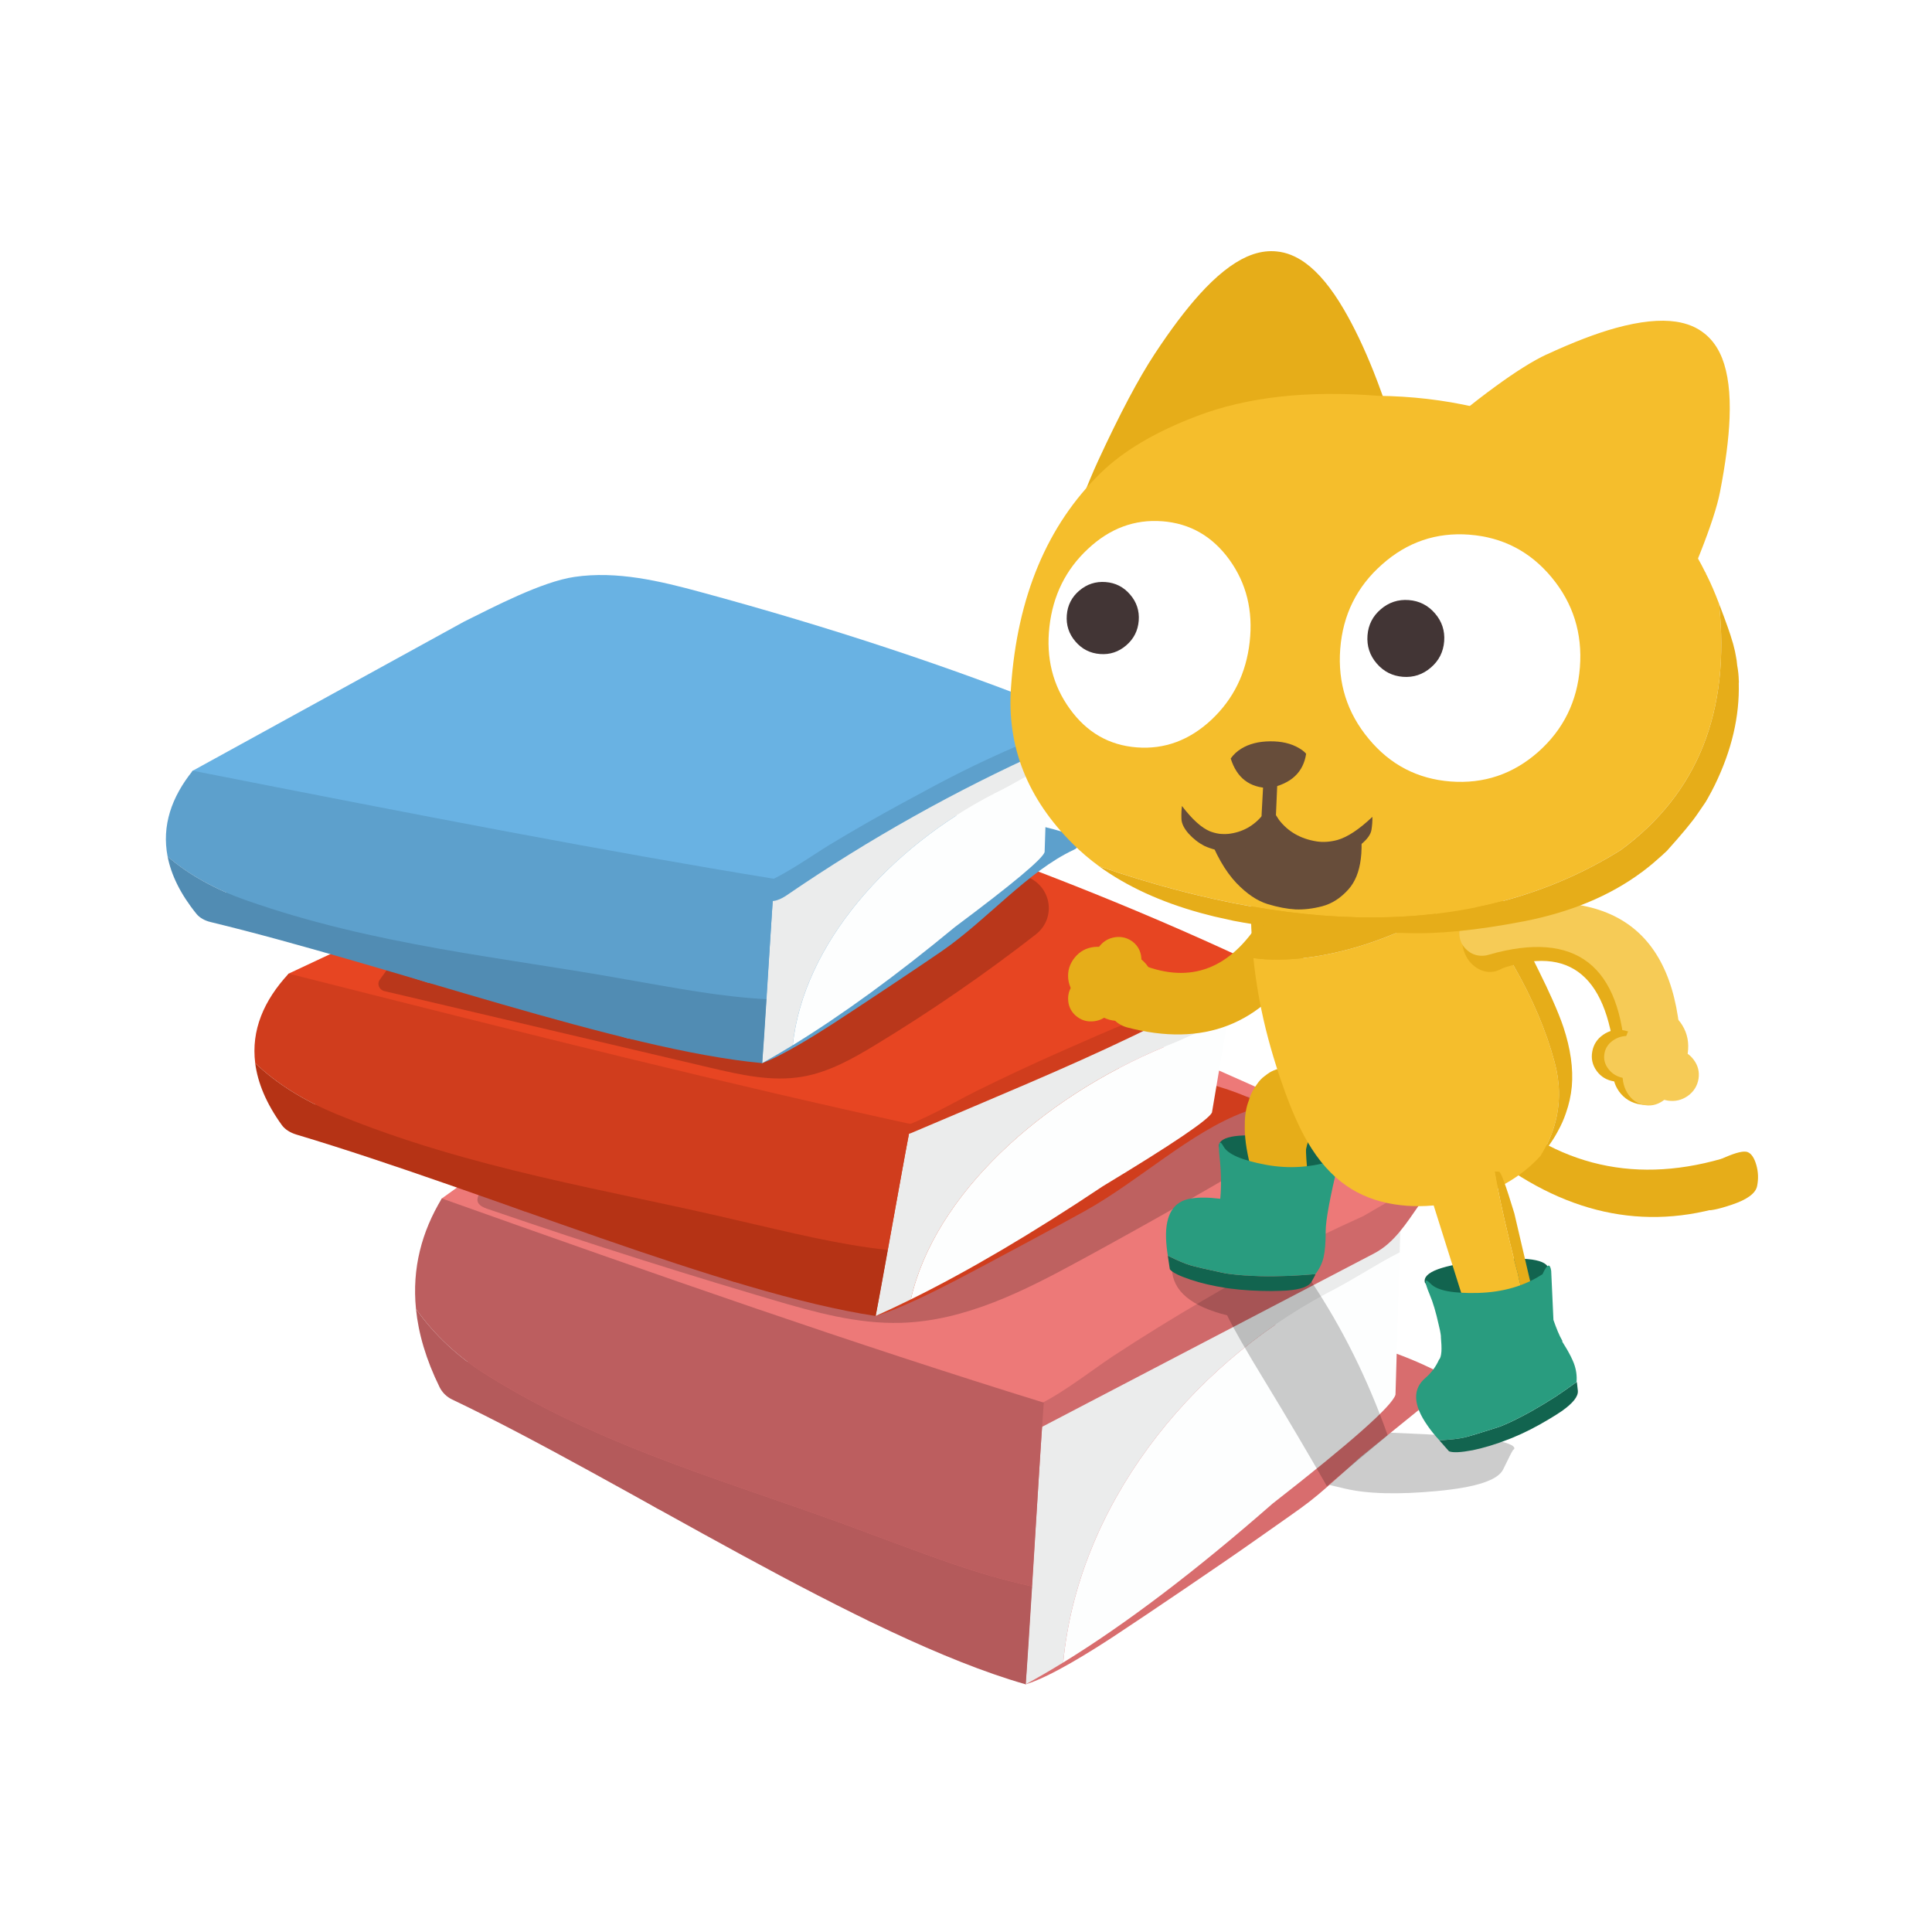 <svg fill="none" height="200" viewBox="0 0 200 200" width="200" xmlns="http://www.w3.org/2000/svg" xmlns:xlink="http://www.w3.org/1999/xlink"><clipPath id="a"><path d="m17.171 26h164.818v148.36h-164.818z"/></clipPath><path d="m0 0h200v200h-200z" fill="#fff"/><g clip-path="url(#a)"><path d="m94.131 151.007c-1.3-.22-1.964-.477-1.992-.77 0-.018.008-.045.026-.081.045-.147.308-.294.782-.44.467-.174 1.075-.32 1.827-.44 1.153-.184 2.86-.349 5.123-.495 3.57-.228 7.561-.393 11.975-.495 3.249-.082 7.322-.143 12.221-.18h1.949c4.577-.026 8.405-.014 11.48.041 4.907.074 9.228.243 12.963.507 2.041.147 3.553.312 4.532.495.65.129 1.127.275 1.428.44.257.129.357.265.302.412-.019.026-.059.063-.125.11-.136.218-.476.886-1.016 2.004-.542 1.12-2.829 1.866-6.866 2.239-4.046.381-7.225.293-9.543-.261-2.318-.558-4.396-1.039-6.235-1.442-1.85-.393-5.007-.605-9.476-.632-4.467-.018-8.6-.073-12.401-.165-3.735-.091-6.353-.165-7.854-.22s-3.218-.142-5.149-.26c-1.74-.11-3.057-.235-3.956-.371z" fill="#000" fill-opacity=".2"/><path d="m149.115 144.14c1.013-.456.697-1.65-.291-2.155-15.165-7.732-35.289-4.406-51.344-10.062-4.634-1.632-9.555-3.196-14.38-2.273-3.64.696-6.854 2.748-9.967 4.756l-26.321 6.98c-.923.595-.758 1.99.279 2.355l21.059 12.474c7.459 2.611 15.588 8.001 21.834 11.604 3.744 1.312 8.914 3.514 12.657 4.826 2.597.908 3.538 1.715 3.538 1.715 2.547-.752 6.899-3.506 9.083-4.938 3.078-2.018 11.621-7.803 14.623-9.934 6.406-4.542 5.06-3.346 10.908-8.61.006-.006 8.314-6.736 8.322-6.74z" fill="#d86d6e"/><path d="m137.389 133.871c2.536-1.267 4.962-2.919 7.506-4.215l.204-6.913-23.958 11.343-13.093 11.167-.318 4.621-1.55 24.484c1.263-.688 2.558-1.442 3.884-2.257 1.528-16.089 12.869-30.535 27.325-38.233z" fill="#ebecec"/><path d="m137.389 133.87c-14.456 7.698-25.797 22.144-27.325 38.233 6.469-3.976 13.69-9.455 21.664-16.442 8.154-6.363 12.399-10.125 12.733-11.286l.432-14.719c-2.544 1.295-4.97 2.945-7.506 4.214z" fill="#fdfefe"/><path d="m107.231 145.279c-.014.929-.029 1.858-.043 2.786 11.69-6.104 23.378-12.209 35.067-18.315 2.084-1.088 3.333-3.123 4.681-5.048.546-.778 1.055-1.754.703-2.636-.532-1.33-2.422-1.279-3.803-.898-3.834 1.057-7.429 2.825-10.995 4.585-4.887 2.408-9.792 4.828-14.273 7.926-4.479 3.098-11.254 6.153-11.337 11.598z" fill="#cf696a"/><path d="m146.42 122.814c1.013-.456 1.049-1.878.06-2.381-15.165-7.732-30.843-14.454-46.898-20.11-4.634-1.632-9.555-3.196-14.38-2.274-3.64.697-8.956 4.355-12.071 6.364l-27.396 19.652c-.405.7-.124 1.67.912 2.033l17.558 6.754c7.459 2.611 15.741 5.504 23.202 8.115 3.744 1.312 8.255 2.754 12.001 4.064 2.597.908 4.088 1.69 6.909.857 2.546-.752 6.699-4.055 8.883-5.487 3.078-2.019 6.21-3.956 9.39-5.812 6.384-3.725 9.812-5.666 16.552-8.705.008-.004 5.271-3.07 5.28-3.072z" fill="#ed7978"/><path d="m108.078 145.21c-19.699-6.091-39.805-13.13-62.342-21.145-2.078 3.434-3.096 7.233-2.674 11.435 1.894 2.693 4.365 4.97 7.149 6.722 12.629 7.944 26.276 11.406 39.72 16.499 5.783 2.12 11.018 4.238 16.913 5.495.448-7.274.963-15.924 1.203-18.963l.029-.043z" fill="#bc5e5f"/><path d="m50.21 142.222c-2.784-1.754-5.255-4.031-7.149-6.722.255 2.546 1.041 5.241 2.442 8.093.275.56.735 1.012 1.3 1.281 17.756 8.457 42.394 24.634 59.378 29.488.144-1.839.393-5.74.664-10.144-5.895-1.256-11.132-3.375-16.913-5.495-13.444-5.093-27.091-8.555-39.72-16.499z" fill="#b45a5b"/><path d="m79.995 134.561c4.314 1.269 8.74 2.509 13.262 2.379 6.667-.191 12.781-3.318 18.546-6.453 6.648-3.613 13.223-7.345 19.723-11.191.796-.47 1.613-.963 2.147-1.688.533-.725.715-1.75.181-2.477-.493-.67-1.422-.904-2.271-1.084-14.097-2.99-28.588-4.982-42.999-3.906-4.75.354-9.474 1.057-14.093 2.146-4.607 1.086-9.113 2.557-13.409 4.457-2.149.951-4.243 2.009-6.263 3.178-1.01.584-2.002 1.195-2.976 1.835-.811.534-1.892 1.082-2.302 1.976-.491 1.075.678 1.324 1.53 1.617 1.257.43 2.514.858 3.772 1.281 2.569.864 5.145 1.713 7.726 2.548 5.162 1.669 10.345 3.276 15.552 4.824.625.185 1.249.371 1.874.554z" fill="#000" fill-opacity=".2"/><path d="m128.867 115.098c.833-.309.988-1.224.256-1.536-11.624-4.955-29.325-2.558-43.873-6.477-4.4-1.185-9.186-2.346-14.12-1.672-3.783.515-7.237 2.059-10.616 3.587l-29.735 5.703c-1.106.489-.941 1.587.277 1.852l23.21 8.834c7.712 1.601 15.684 5.078 21.618 7.282 3.522.706 8.264 1.931 11.647 2.609 2.314.462 3.116.947 3.116.947 2.342-.642 6.402-2.697 8.423-3.75 2.829-1.475 10.563-5.622 13.248-7.119 5.656-3.155 10.91-8.17 16.527-10.252.006-.002.015-.006.021-.008z" fill="#d03d1d"/><path d="m120.623 108.336c2.188-.852 4.302-1.95 6.467-2.805l.776-4.593-21.057 7.606-12.527 7.856-.605 3.198-3.029 16.629c1.185-.53 2.4-1.1 3.64-1.713 2.463-10.84 13.509-20.884 26.335-26.178z" fill="#ebecec"/><path d="m120.623 108.336c-12.828 5.294-23.874 15.336-26.335 26.178 5.987-2.951 12.617-6.864 19.868-11.71 7.207-4.353 10.938-6.875 11.305-7.632l1.629-9.639c-2.165.855-4.279 1.953-6.467 2.805z" fill="#fdfefe"/><path d="m94.029 115.942c-.202.209-.411.431-.481.712-.069.282.061.636.342.705.173.043.352-.028.515-.098 2.171-.92 4.343-1.843 6.514-2.764 7.341-3.114 14.69-6.235 21.746-9.948.789-.415 1.821-.658 2.64-1.006 1.096-.467 2.2-1.076 3.257-1.626.375-.193.78-.427.911-.829.185-.578-.359-1.185-.956-1.301-.596-.116-1.201.11-1.768.33-4.149 1.619-8.298 3.239-12.447 4.858-2.579 1.006-5.164 2.014-7.637 3.259-4.424 2.222-9.2 4.143-12.636 7.708z" fill="#d03d1d"/><path d="m128.924 100.999c.849-.293 1.008-1.239.262-1.589-11.862-5.548-25.123-10.785-39.819-15.625-4.449-1.464-9.292-2.925-14.295-2.463-3.836.354-9.677 2.978-13.136 4.428l-32.049 15.036c-.505.566-.187 1.361 1.051 1.666l19.984 5.398c7.985 1.96 16.523 4.047 23.934 5.864 3.624.888 7.915 1.842 11.407 2.699 2.385.587 3.725 1.1 6.394.463 2.385-.571 6.375-2.923 8.434-3.94 2.883-1.422 5.777-2.776 8.684-4.061 5.752-2.547 8.793-3.854 14.613-5.869.008-.002 4.532-2.006 4.54-2.008z" fill="#e74522"/><path d="m94.311 116.369c-18.389-4.008-38.911-9.121-64.425-15.582-2.587 2.783-3.897 5.872-3.467 9.268 2.222 2.139 5.106 3.911 8.329 5.241 14.012 5.777 28.378 7.891 41.592 11.032 5.441 1.242 10.233 2.477 15.57 3.071.89-4.947 1.945-10.895 2.371-12.999z" fill="#d03d1d"/><path d="m34.747 115.296c-3.222-1.33-6.107-3.102-8.329-5.241.259 2.043 1.149 4.184 2.76 6.416.316.436.849.782 1.509.98 19.825 5.935 44.339 16.43 59.958 18.778.251-1.232.727-3.854 1.263-6.828-5.337-.594-10.13-1.829-15.57-3.071-13.213-3.141-27.58-5.253-41.592-11.032z" fill="#b53315"/><path d="m39.322 101.402c-.326.448-.084 1.067.475 1.198l33.717 7.927c3.129.736 6.373 1.477 9.547.933 2.76-.472 5.233-1.878 7.596-3.312 5.746-3.487 11.277-7.296 16.55-11.4 2.3-1.79 1.577-5.327-1.279-6.113-.02-.006-.041-.01-.061-.016-1.334-.354-2.74-.34-4.123-.417-4.393-.246-8.667-1.438-12.812-2.837-4.927-1.664-9.74-3.636-14.727-5.133-4.952-1.485-10.132-2.501-15.313-2.204-.073.004-.149-.002-.22-.018-1.389-.293-3.198.139-4.314.955-1.147.837-1.996 1.98-2.827 3.104-4.184 5.654-8.052 11.645-12.203 17.334z" fill="#000" fill-opacity=".2"/><path d="m111.182 87.961c.709-.33.733-1.188.041-1.438-10.991-3.984-26.639-.845-40.192-3.732-4.1-.874-8.549-1.705-12.971-.825-3.397.676-6.414 2.296-9.374 3.901l-26.983 6.968c-.996.523-.768 1.56.381 1.744l22.208 7.145c7.276 1.098 14.957 3.98 20.644 5.76 3.318.479 7.811 1.383 10.997 1.84 2.178.311 2.966.731 2.966.731 2.088-.754 5.591-2.958 7.329-4.082 2.424-1.568 9.003-5.944 11.266-7.51 4.748-3.281 8.883-8.26 13.668-10.494.006-.002.012-.006.018-.008z" fill="#5da0cc"/><path d="m102.996 82.127c1.853-.896 3.611-2.014 5.436-2.913l.139-4.245-17.939 8.06-10.476 7.981-.218 3.039-1.039 16.006c1.035-.579 2.09-1.198 3.165-1.856 1.1-10.472 10.018-20.495 20.93-26.072z" fill="#ebecec"/><path d="m102.996 82.127c-10.912 5.577-19.831 15.601-20.929 26.072 5.163-3.167 10.775-7.265 16.798-12.244 5.988-4.473 9.038-7.023 9.274-7.746l.293-8.993c-1.827.896-3.583 2.014-5.436 2.913z" fill="#fdfefe"/><path d="m81.574 92.587c8.406-5.746 17.324-10.745 26.61-14.918.589-.265 1.194-.536 1.658-.986.464-.45.766-1.127.595-1.75-.194-.707-.939-1.147-1.668-1.212-.73-.065-1.449.165-2.143.395-3.71 1.23-7.4 2.544-10.922 4.237-4.062 1.951-7.879 4.396-11.419 7.182-.788.621-1.564 1.259-2.326 1.913-.768.66-1.522 1.336-2.261 2.031-.434.407-1.045.837-1.222 1.436-.183.617.043 1.491.473 1.957.666.725 1.629.356 2.338-.092.098-.063.196-.126.291-.192z" fill="#5da0cc"/><path d="m109.516 74.973c.719-.31.743-1.179.041-1.46-11.171-4.465-23.524-8.567-37.098-12.242-4.108-1.112-8.565-2.2-12.995-1.55-3.404.499-8.425 3.147-11.421 4.628l-28.091 15.436c-.428.556-.082 1.281 1.077 1.501l18.772 4.009c7.481 1.416 15.474 2.921 22.408 4.233 3.389.642 7.394 1.308 10.657 1.925 2.23.422 3.501.835 5.86.09 2.106-.664 5.475-3.078 7.227-4.135 2.446-1.475 4.907-2.884 7.378-4.227 4.87-2.648 7.439-4.007 12.392-6.147.006-.002 3.789-2.061 3.795-2.063z" fill="#69b2e3"/><path d="m80.181 90.979c-17.122-2.778-36.32-6.486-60.229-11.195-2.204 2.736-3.218 5.705-2.601 8.885 2.202 1.905 4.999 3.426 8.078 4.514 13.419 4.728 26.871 5.944 39.326 8.201 5.119.882 9.641 1.79 14.594 2.057.297-4.756.64-10.429.809-12.429l.024-.03z" fill="#5da0cc"/><path d="m25.429 93.181c-3.082-1.086-5.877-2.609-8.078-4.514.373 1.919 1.338 3.901 2.986 5.936.322.397.841.699 1.471.849 18.849 4.565 42.457 13.244 57.096 14.603.102-1.202.267-3.742.446-6.618-4.954-.267-9.476-1.175-14.594-2.057-12.456-2.257-25.907-3.473-39.326-8.201z" fill="#518cb3"/><path d="m127.033 136.162c-3.731-.931-5.636-2.528-5.711-4.793l14.405 1.263c3.212 4.801 5.854 10.115 7.923 15.943l-6.29 5.273c-2.022-3.53-4.096-7.041-6.22-10.533-2.127-3.481-3.496-5.866-4.107-7.153z" fill="#000" fill-opacity=".2"/><path d="m135.232 130.642c.065.536-.082.56-.44.069z" fill="#000"/><path d="m153.633 119.123.927-4.526c7.321 6.537 15.806 8.131 25.457 4.791l-1.094 5.339c-8.73 2.794-17.16.926-25.29-5.604z" fill="#e6ad19"/><path d="m176.44 121.677c.233-.729.941-1.352 2.123-1.867 1.183-.516 1.969-.697 2.359-.544.382.157.68.597.888 1.32.207.723.236 1.456.083 2.202-.153.745-1.018 1.385-2.597 1.916-1.581.536-2.509.701-2.786.497-.275-.203-.414-.662-.412-1.375 0-.706.116-1.423.342-2.149z" fill="#e6ad19"/><path d="m138.574 120.058-1.476 3.569-9.82-1.259-1.11-3.736c.077-1.065 2.22-1.356 6.426-.87 4.237.483 6.231 1.249 5.978 2.298z" fill="#12644f"/><path d="m129.298 113.848c.174-.587.445-1.116.811-1.593.238-.357.503-.642.797-.851.183-.147.362-.275.535-.385.485-.294 1.178-.5 2.074-.618 1.346-.183 2.558-.165 3.638.055.823.137 2.526.371 5.108.701l.235 6.771c-.77-.037-1.278-.114-1.524-.235-.678-.246-1.245-.407-1.703-.48-.642-.129-1.122-.21-1.442-.247-.33-.018-.727.055-1.196.22-.466.192-.778.357-.933.495-.154.137-.256.32-.301.55-.073.21-.137.452-.192.727-.036.257.041 1.396.235 3.42l-1.689-.301c-.403-.027-.847-.059-1.332-.096-.257-.018-.664-.063-1.222-.136-.22-.037-.481-.088-.782-.151-.338-.045-.558-.114-.66-.206-.155-.091-.261-.348-.316-.77-.43-1.692-.623-3.135-.576-4.326-.009-.933.136-1.78.44-2.54z" fill="#e6ad19"/><path d="m121.1 131.389-.208-1.387v-.012c1.002.497 1.778.827 2.324.988.54.161 1.656.419 3.349.778.212.045.442.084.686.118.852.118 1.925.196 3.225.234.482.013.977.015 1.487.006.515-.006 1.041-.02 1.574-.04.841-.041 1.715-.1 2.626-.177.071-.062-.059.201-.389.79-.296.505-1.155.808-2.573.91-.228.008-.466.019-.719.031-.289.006-.58.014-.87.02-1.515 0-2.925-.083-4.228-.254-.153-.021-.304-.041-.448-.061-1.369-.212-2.595-.499-3.677-.858-1.188-.397-1.907-.758-2.159-1.082z" fill="#12644f"/><path d="m120.894 129.99c-.106-.654-.167-1.253-.185-1.795-.08-2.478.786-3.853 2.595-4.128.806-.131 1.812-.12 3.018.03.125-1.403.098-2.856-.079-4.357-.161-1.497-.018-1.845.426-1.043.438.787 1.89 1.412 4.357 1.878 2.458.457 4.88.279 7.265-.531.397-.507.489-.424.271.248-.884 3.642-1.328 6.034-1.328 7.172.004 1.163-.071 2.068-.222 2.711-.159.642-.442 1.216-.847 1.724-.909.077-1.785.136-2.626.177-.534.02-1.059.032-1.574.041-.51.008-1.005.006-1.487-.007-1.3-.038-2.373-.116-3.225-.234-.244-.034-.474-.073-.686-.118-1.693-.358-2.809-.617-3.349-.778-.548-.161-1.322-.491-2.324-.988z" fill="#299c7f"/><g fill="#e6ad19"><path d="m136.698 95.742c-.572 1.291-1.195 2.477-1.87 3.561-4.21 6.789-10.274 9.138-18.189 7.044-2.353-.711-2.78-3.355-1.287-7.93 5.373 3.292 9.809 3.047 13.309-.735.865-.933 1.67-2.072 2.413-3.414.552-1.006 1.07-2.114 1.553-3.326l4.627 3.442c-.171.462-.354.917-.554 1.359z"/><path d="m113.85 103.928c.807-.092 1.467-.452 1.98-1.082.505-.621.723-1.338.656-2.153-.071-.812-.411-1.476-1.022-1.996-.626-.525-1.353-.75-2.182-.67-.827.09-1.501.456-2.023 1.096-.533.656-.759 1.395-.674 2.218.096.821.465 1.485 1.106 1.992.628.495 1.349.695 2.161.597z"/><path d="m116.227 105.657c.98-.112 1.777-.548 2.396-1.305.613-.752.876-1.622.79-2.606-.083-.981-.493-1.784-1.232-2.407-.754-.635-1.632-.906-2.634-.815-1.002.108-1.819.55-2.45 1.324-.644.79-.915 1.684-.813 2.683.118.989.564 1.792 1.338 2.405.76.597 1.628.837 2.608.719z"/><path d="m110.583 103.635c.072.668.373 1.204.903 1.609.521.403 1.118.56 1.79.47.66-.081 1.204-.384 1.632-.908.424-.521.605-1.108.546-1.762-.057-.666-.34-1.208-.852-1.623-.523-.416-1.122-.585-1.798-.512-.679.084-1.235.394-1.669.927-.437.538-.621 1.137-.549 1.799z"/><path d="m115.973 101.816c.66-.082 1.204-.385 1.632-.909.423-.521.605-1.108.545-1.762-.057-.666-.34-1.208-.851-1.623-.523-.415-1.122-.585-1.799-.511-.678.084-1.234.393-1.668.927-.438.538-.621 1.137-.55 1.799.072.668.373 1.204.903 1.609.521.403 1.118.56 1.79.471z"/></g><path d="m129.753 99.178c.757.116 1.635.169 2.633.161 2.347-.025 4.858-.407 7.533-1.145 3.686-1.018 7.654-2.807 11.905-5.367 1.868 2.34 3.508 4.746 4.919 7.221 1.925 3.371 3.323 6.673 4.192 9.907.557 2.07.597 4.078.121 6.027-.31 1.276-.827 2.492-1.559 3.644-.374.42-.78.815-1.214 1.19-1.171 1.014-2.511 1.845-4.025 2.495-1.415.613-2.933 1.051-4.55 1.31-1.876.305-3.668.32-5.373.049-1.88-.296-3.53-.937-4.95-1.921-1.54-1.059-2.882-2.573-4.033-4.546-.866-1.481-1.711-3.398-2.534-5.755-.14-.393-.275-.782-.403-1.165-.42-1.269-.786-2.487-1.098-3.652-.75-2.782-1.271-5.599-1.567-8.455z" fill="#f5be2c"/><path d="m132.142 89.289c.696-.411 1.67-.815 2.921-1.214 2.497-.807 4.603-1.328 6.318-1.564 2.349-.338 4.475-.259 6.378.236 1.065.275 2.065.678 2.998 1.21.548.293 1.065.633 1.556 1.02.719.581 1.404 1.332 2.056 2.253.183.234.358.489.527.764.493.76 1.141 1.949 1.947 3.571l2.457 4.942c.544 1.094 1.01 2.082 1.403 2.966.499 1.122.882 2.077 1.145 2.864.737 2.228 1.025 4.273.866 6.135-.09.947-.294 1.87-.615 2.768-.21.623-.481 1.236-.815 1.835-.239.454-.503.886-.793 1.296-.305.44-.637.857-.996 1.256.73-1.153 1.249-2.369 1.559-3.644.476-1.949.436-3.957-.121-6.027-.869-3.234-2.267-6.536-4.191-9.907-1.412-2.475-3.052-4.881-4.92-7.221-4.251 2.56-8.219 4.349-11.905 5.367-2.675.739-5.186 1.12-7.533 1.145-.998.008-1.876-.045-2.633-.161-.133-1.367-.216-2.738-.251-4.114-.02-.748-.004-1.359.047-1.837.079-.676.238-1.263.474-1.756.416-.868 1.123-1.595 2.119-2.182z" fill="#e6ad19"/><path d="m167.177 109.65c4.619.947 6.569.006 5.85-2.826-1.616-10.123-7.651-14.075-18.106-11.85l-.377 5.624c7.55-3.009 11.761.008 12.633 9.054z" fill="#e6ad19"/><path d="m155.102 95.035c-.66-.395-1.332-.485-2.019-.271-.682.216-1.173.674-1.472 1.371-.306.697-.336 1.44-.09 2.23.245.798.693 1.407 1.342 1.825.662.424 1.343.534 2.043.326.697-.21 1.204-.674 1.52-1.391.31-.719.334-1.481.073-2.281-.256-.805-.721-1.407-1.393-1.807z" fill="#e6ad19"/><path d="m154.161 98.82-2.078-4.214c13.684-3.477 20.972.807 21.862 12.847 1.438 1.88-.458 2.648-5.689 2.302-.421-9.843-5.121-13.487-14.095-10.937z" fill="#f6cb56"/><path d="m153.472 98.94c-.629.018-1.177-.187-1.646-.621-.47-.43-.721-.955-.749-1.579-.033-.625.165-1.167.59-1.623.426-.456.954-.695 1.583-.715.629-.018 1.177.187 1.646.621.468.434.719.961.752 1.589.028.623-.17 1.161-.593 1.615-.426.456-.954.695-1.583.715z" fill="#f6cb56"/><path d="m169.833 114.336c-.935-.144-1.677-.59-2.223-1.338-.535-.753-.727-1.583-.572-2.483.151-.882.601-1.589 1.348-2.114.74-.528 1.559-.723 2.457-.585.884.137 1.605.571 2.157 1.3.55.729.764 1.536.646 2.424-.127.906-.565 1.635-1.312 2.191-.756.544-1.591.746-2.503.605z" fill="#e6ad19"/><path d="m169.173 111.464c-.628.438-1.32.599-2.082.481-.766-.118-1.367-.481-1.805-1.083-.44-.609-.592-1.28-.454-2.015.133-.727.509-1.304 1.135-1.733.611-.426 1.289-.583 2.037-.467.743.116 1.334.469 1.772 1.057.452.597.621 1.259.509 1.988-.124.738-.495 1.328-1.112 1.772z" fill="#e6ad19"/><g fill="#f6cb56"><path d="m175.831 111.68c-.124.738-.495 1.328-1.112 1.772-.627.438-1.32.599-2.082.481-.765-.118-1.366-.481-1.804-1.083-.44-.609-.593-1.28-.454-2.015.132-.727.509-1.304 1.134-1.733.611-.426 1.289-.583 2.037-.467.743.116 1.334.469 1.772 1.057.452.597.621 1.259.509 1.988z"/><path d="m170.82 112.518c-.926-.145-1.649-.658-2.169-1.542-.505-.891-.668-1.88-.491-2.972.18-1.066.652-1.927 1.416-2.583.756-.662 1.579-.925 2.467-.786.88.136 1.582.635 2.106 1.495.529.857.717 1.821.566 2.89-.155 1.094-.615 1.986-1.381 2.681-.768.684-1.607.955-2.514.815z"/><path d="m170.295 114.408c-.784-.123-1.399-.548-1.843-1.279-.434-.74-.575-1.559-.422-2.461.151-.882.548-1.597 1.192-2.139.637-.544 1.334-.758 2.086-.641.743.116 1.34.529 1.792 1.242.444.713.605 1.511.487 2.4-.131.904-.52 1.641-1.167 2.214-.65.56-1.359.782-2.125.664z"/><path d="m170.024 111.238c-.558.355-1.177.479-1.862.373-.688-.106-1.232-.411-1.633-.915-.401-.503-.546-1.057-.434-1.658.11-.592.444-1.063 1-1.407.542-.338 1.149-.456 1.823-.35.664.103 1.2.397 1.603.882.412.494.571 1.04.479 1.637-.104.603-.43 1.084-.978 1.44z"/></g><path d="m129.058 26.581c.236-.104.469-.194.697-.271.821-.269 1.623-.363 2.409-.281 1.009.096 1.99.489 2.946 1.177 1.364.984 2.697 2.587 3.996 4.809 1.071 1.829 2.1 3.98 3.086 6.453 1.226 3.088 2.465 6.901 3.719 11.441.679 2.475 1.39 5.28 2.135 8.416l-38.913 10.28-2.654.943c2.571-9.742 4.972-17.029 7.205-21.862 2.232-4.832 4.179-8.512 5.845-11.042 1.665-2.53 3.215-4.587 4.649-6.172 1.721-1.907 3.35-3.204 4.884-3.895z" fill="#e6ad19"/><path d="m173.334 89.256c.155-.139.31-.275.46-.413-.105.092-.211.185-.313.283-.053.045-.102.09-.147.132m-30.665-48.283c-7.317-.579-13.568.12-18.75 2.092-4.296 1.631-7.62 3.597-9.975 5.895-5.536 5.404-8.632 12.792-9.284 22.162-.452 6.137 1.689 11.555 6.422 16.256.827.821 1.726 1.587 2.697 2.296 22.066 7.583 40.062 7.025 53.986-1.67 7.987-5.86 11.382-14.366 10.189-25.516-.42-1.104-.831-2.061-1.237-2.872-.022-.051-.053-.106-.089-.163-.021-.098-.063-.185-.129-.269-.448-.91-.943-1.784-1.486-2.626-.117-.192-.245-.377-.379-.56-2.471-3.646-5.867-6.72-10.187-9.219-.859-.505-1.762-.986-2.709-1.44-5.828-2.829-12.185-4.284-19.067-4.365z" fill="#f5be2c"/><path d="m177.954 62.489c.747 1.964 1.195 3.227 1.344 3.793.077.224.145.458.198.703.077.283.14.566.187.851.073.346.124.695.151 1.047.1.53.155 1.059.165 1.591.006.045.008.092.01.136.002.026-.002.059-.014.094.093 3.457-.732 6.974-2.475 10.553-.22.45-.452.888-.693 1.316-.085.157-.173.312-.267.462-.042.073-.336.503-.882 1.287-.535.784-1.578 2.039-3.126 3.764-.102.092-.206.185-.308.283-.049.047-.095.09-.138.132l-1.021.896c-.348.291-.707.574-1.073.851-.008 0-.021.01-.037.031-.01.008-.024.016-.043.024-3.299 2.448-7.379 4.141-12.239 5.082-4.846.933-8.924 1.332-12.236 1.202-.118-.008-.232-.014-.346-.012-.068 0-.133 0-.192 0-4.01.094-7.724-.031-11.142-.369-.639-.063-1.277-.135-1.91-.214-1.446-.192-2.842-.418-4.182-.674-.446-.102-.896-.202-1.353-.301-.195-.043-.397-.088-.602-.134-.102-.026-.208-.053-.314-.079-.387-.098-.77-.198-1.149-.299-4.129-1.141-7.624-2.75-10.488-4.825 22.066 7.583 40.062 7.025 53.986-1.67 7.987-5.86 11.382-14.366 10.189-25.516z" fill="#e6ad19"/><path d="m160.1 36.7c2.75-1.275 5.148-2.194 7.191-2.754 2.483-.68 4.556-.894 6.22-.644 1.163.175 2.141.581 2.929 1.216.62.491 1.127 1.118 1.526 1.884.108.214.212.44.308.68.615 1.566.871 3.632.77 6.198-.082 2.135-.414 4.689-.992 7.661-.579 2.972-2.744 8.443-6.494 16.409-3.75 7.966-7.97 11.505-12.661 10.614l-26.953-11.009c4.215-8.83 9.274-15.759 15.175-20.793 5.897-5.033 10.223-8.188 12.977-9.466z" fill="#f5be2c"/><path d="m152.118 55.352c3.442.263 6.278 1.735 8.504 4.414 2.222 2.681 3.2 5.783 2.929 9.311-.269 3.524-1.707 6.443-4.312 8.759-2.609 2.306-5.634 3.326-9.077 3.063-3.424-.263-6.245-1.729-8.465-4.406-2.241-2.685-3.226-5.791-2.957-9.313.268-3.528 1.715-6.447 4.338-8.757 2.599-2.31 5.612-3.334 9.036-3.074z" fill="#fff"/><path d="m120.312 53.959c2.876.22 5.196 1.55 6.96 3.99 1.76 2.44 2.458 5.278 2.094 8.51-.363 3.228-1.683 5.911-3.956 8.048-2.277 2.127-4.854 3.082-7.73 2.862-2.862-.218-5.17-1.546-6.928-3.982-1.774-2.446-2.481-5.282-2.116-8.51.363-3.232 1.691-5.915 3.978-8.046 2.271-2.133 4.836-3.088 7.698-2.87z" fill="#fff"/><path d="m142.938 63.068c.839-.717 1.806-1.033 2.898-.949s1.996.544 2.713 1.379c.717.831 1.035 1.792.951 2.884-.083 1.1-.543 2.01-1.379 2.725-.835.721-1.798 1.041-2.89.957s-1.998-.546-2.719-1.385c-.717-.835-1.033-1.803-.949-2.905.083-1.092.541-1.994 1.377-2.705z" fill="#423535"/><path d="m111.728 61.143c.788-.672 1.693-.968 2.717-.89 1.025.077 1.872.509 2.544 1.294.673.78.97 1.68.891 2.705-.08 1.033-.51 1.884-1.294 2.556-.784.676-1.686.976-2.711.896-1.025-.077-1.874-.511-2.55-1.3-.672-.784-.97-1.691-.89-2.723.077-1.024.509-1.87 1.291-2.538z" fill="#423535"/><path d="m124.273 83.025c-.128-1.52.096-2.935.67-4.243.652-1.479 1.616-2.499 2.891-3.061.88-.409 1.876-.575 2.992-.499.499.02.988.094 1.473.222 2.23.526 4.196 1.901 5.897 4.129 1.603 2.098 2.505 4.339 2.709 6.72.028.279.044.566.044.858.009.432 0 .843-.026 1.232-.014.177-.031.352-.053.526-.167 1.344-.595 2.399-1.285 3.165-.805.898-1.709 1.479-2.715 1.742-.98.255-1.903.363-2.767.326-.853-.047-1.812-.23-2.876-.55-1.079-.332-2.157-1.059-3.234-2.179-1.167-1.234-2.166-2.984-2.997-5.251-.101-.308-.199-.609-.293-.902-.222-.772-.364-1.518-.428-2.235z" fill="#674d3a"/><path d="m122.485 79.084c1.245-.723 2.039-2.597 4.117-4.117 2.077-1.511 4.542-.868 4.715-1.326.202-.44.737-.587 1.607-.44.86.147 1.766.399 2.719.756 1.887.733 3.634 2.326 5.245 4.779 1.163 1.776 1.809 3.336 1.938 4.683.036.411.022.811-.041 1.196-.027.082-.045.161-.055.234-.11.43-.275.819-.495 1.167-.019.055-.045.106-.082.151-.66.933-1.78 1.607-3.365 2.019-2.252.595-4.733-.253-7.442-2.54-3.901 1.126-6.739.961-8.515-.495-.961-.778-1.552-1.57-1.772-2.375-.026-.055-.045-.11-.055-.165 0-.018-.004-.041-.014-.069-.073-.356-.077-.715-.014-1.071.018-.063.059-.137.124-.22.246-.301.395-1.607 1.385-2.165z" fill="#f5be2c"/><path d="m131.038 83.897.533 2.041c-.169.171-.342.336-.523.495-1.304 1.128-2.652 1.689-4.041 1.68-.762-.006-1.538-.187-2.329-.544-.607-.314-1.152-.739-1.635-1.273-.473-.538-.719-1.041-.74-1.509-.012-.281-.01-.554.005-.815.01-.185.026-.363.05-.534 1.058 1.387 2.023 2.259 2.901 2.622.625.238 1.238.33 1.841.271 1.477-.155 2.685-.813 3.624-1.976.102-.134.208-.287.318-.458z" fill="#674d3a"/><path d="m132.211 78.646c.08.104.112.32.094.644l-.22 5.092c.108.177.212.34.313.487.94 1.226 2.241 1.97 3.907 2.235.679.102 1.391.051 2.137-.147 1.045-.295 2.253-1.094 3.626-2.395.012.436-.021.888-.096 1.355-.08.462-.422.945-1.025 1.446-.607.501-1.281.884-2.02 1.147-.949.297-1.858.422-2.726.373-1.8-.104-3.458-.937-4.974-2.497-.45-.892-.658-1.585-.625-2.08l.25-4.65c.08-.617.145-.974.196-1.069.471-1.002.858-.98 1.165.065z" fill="#674d3a"/><path d="m134.472 77.444c.312.179.558.373.739.583-.289 1.925-1.56 3.11-3.813 3.554-2.034-.033-3.367-1.053-3.994-3.062.281-.401.644-.741 1.09-1.016.804-.497 1.8-.752 2.986-.762 1.185-.012 2.183.222 2.994.703z" fill="#674d3a"/><path d="m160.314 131.444-.381 3.834-10.182.912-2.251-3.432c-.248-1.065 1.801-1.821 6.148-2.265 4.375-.454 6.599-.136 6.668.951z" fill="#12644f"/><path d="m155.183 121.291c.184.008.709 1.446 1.579 4.312l3.2 13.718-.77.11c-.568-1.857-1.159-3.955-1.772-6.29-.055-.238-.114-.48-.179-.727-.045-.191-.088-.389-.125-.591-.338-1.262-.641-2.458-.906-3.585-.668-2.774-1.163-5.094-1.483-6.962.147 0 .297.004.452.015z" fill="#e6ad19"/><path d="m153.77 121.29c.356-.055.678-.059.961-.014.32 1.868.815 4.188 1.483 6.962.265 1.127.568 2.32.906 3.585.037.202.078.399.125.591.063.246.124.489.179.727.613 2.334 1.204 4.43 1.772 6.29l-5.781 1.236-5.67-18.002.15-.344c3.773-.668 5.73-1.012 5.877-1.031z" fill="#f5be2c"/><path d="m163.203 143.065c.026-.09.071.214.136.912.047.587-.511 1.288-1.672 2.103-.19.118-.389.248-.599.393-.249.154-.493.305-.735.45-1.288.776-2.547 1.415-3.775 1.917-.142.059-.279.112-.407.162-1.308.508-2.534.88-3.675 1.119-1.246.238-2.071.277-2.475.116l-.99-1.123v-.012c1.145-.063 2.001-.161 2.567-.291.548-.139 1.654-.473 3.32-1.006.206-.063.43-.145.672-.243.785-.324 1.746-.8 2.891-1.43.419-.24.845-.486 1.277-.743.446-.273.89-.55 1.336-.831.688-.46 1.399-.957 2.133-1.491z" fill="#12644f"/><path d="m148.016 134.046c-.616-1.463-.579-1.84.106-1.135.674.69 2.307 1.002 4.898.933 2.583-.078 4.803-.725 6.663-1.943.473-1.055.772-1.172.896-.345l.232 5.083c.324.928.611 1.613.864 2.053.029.051.057.102.084.148l-.06.004c.373.587.675 1.106.903 1.561.13.262.238.501.322.717.24.643.334 1.291.279 1.943-.734.536-1.444 1.033-2.133 1.491-.444.281-.89.558-1.336.831-.432.257-.858.505-1.277.743-1.143.63-2.106 1.106-2.891 1.43-.24.098-.464.18-.672.243-1.664.533-2.772.87-3.32 1.006-.566.13-1.422.228-2.568.291-.487-.529-.895-1.032-1.221-1.511-1.521-2.159-1.586-3.819-.191-4.978.599-.524 1.055-1.147 1.373-1.864.132-.12.216-.401.248-.845.021-.387 0-.905-.059-1.552h.012c-.042-.375-.13-.819-.264-1.335l.036.153c-.295-1.334-.605-2.377-.928-3.127z" fill="#299c7f"/></g></svg>
